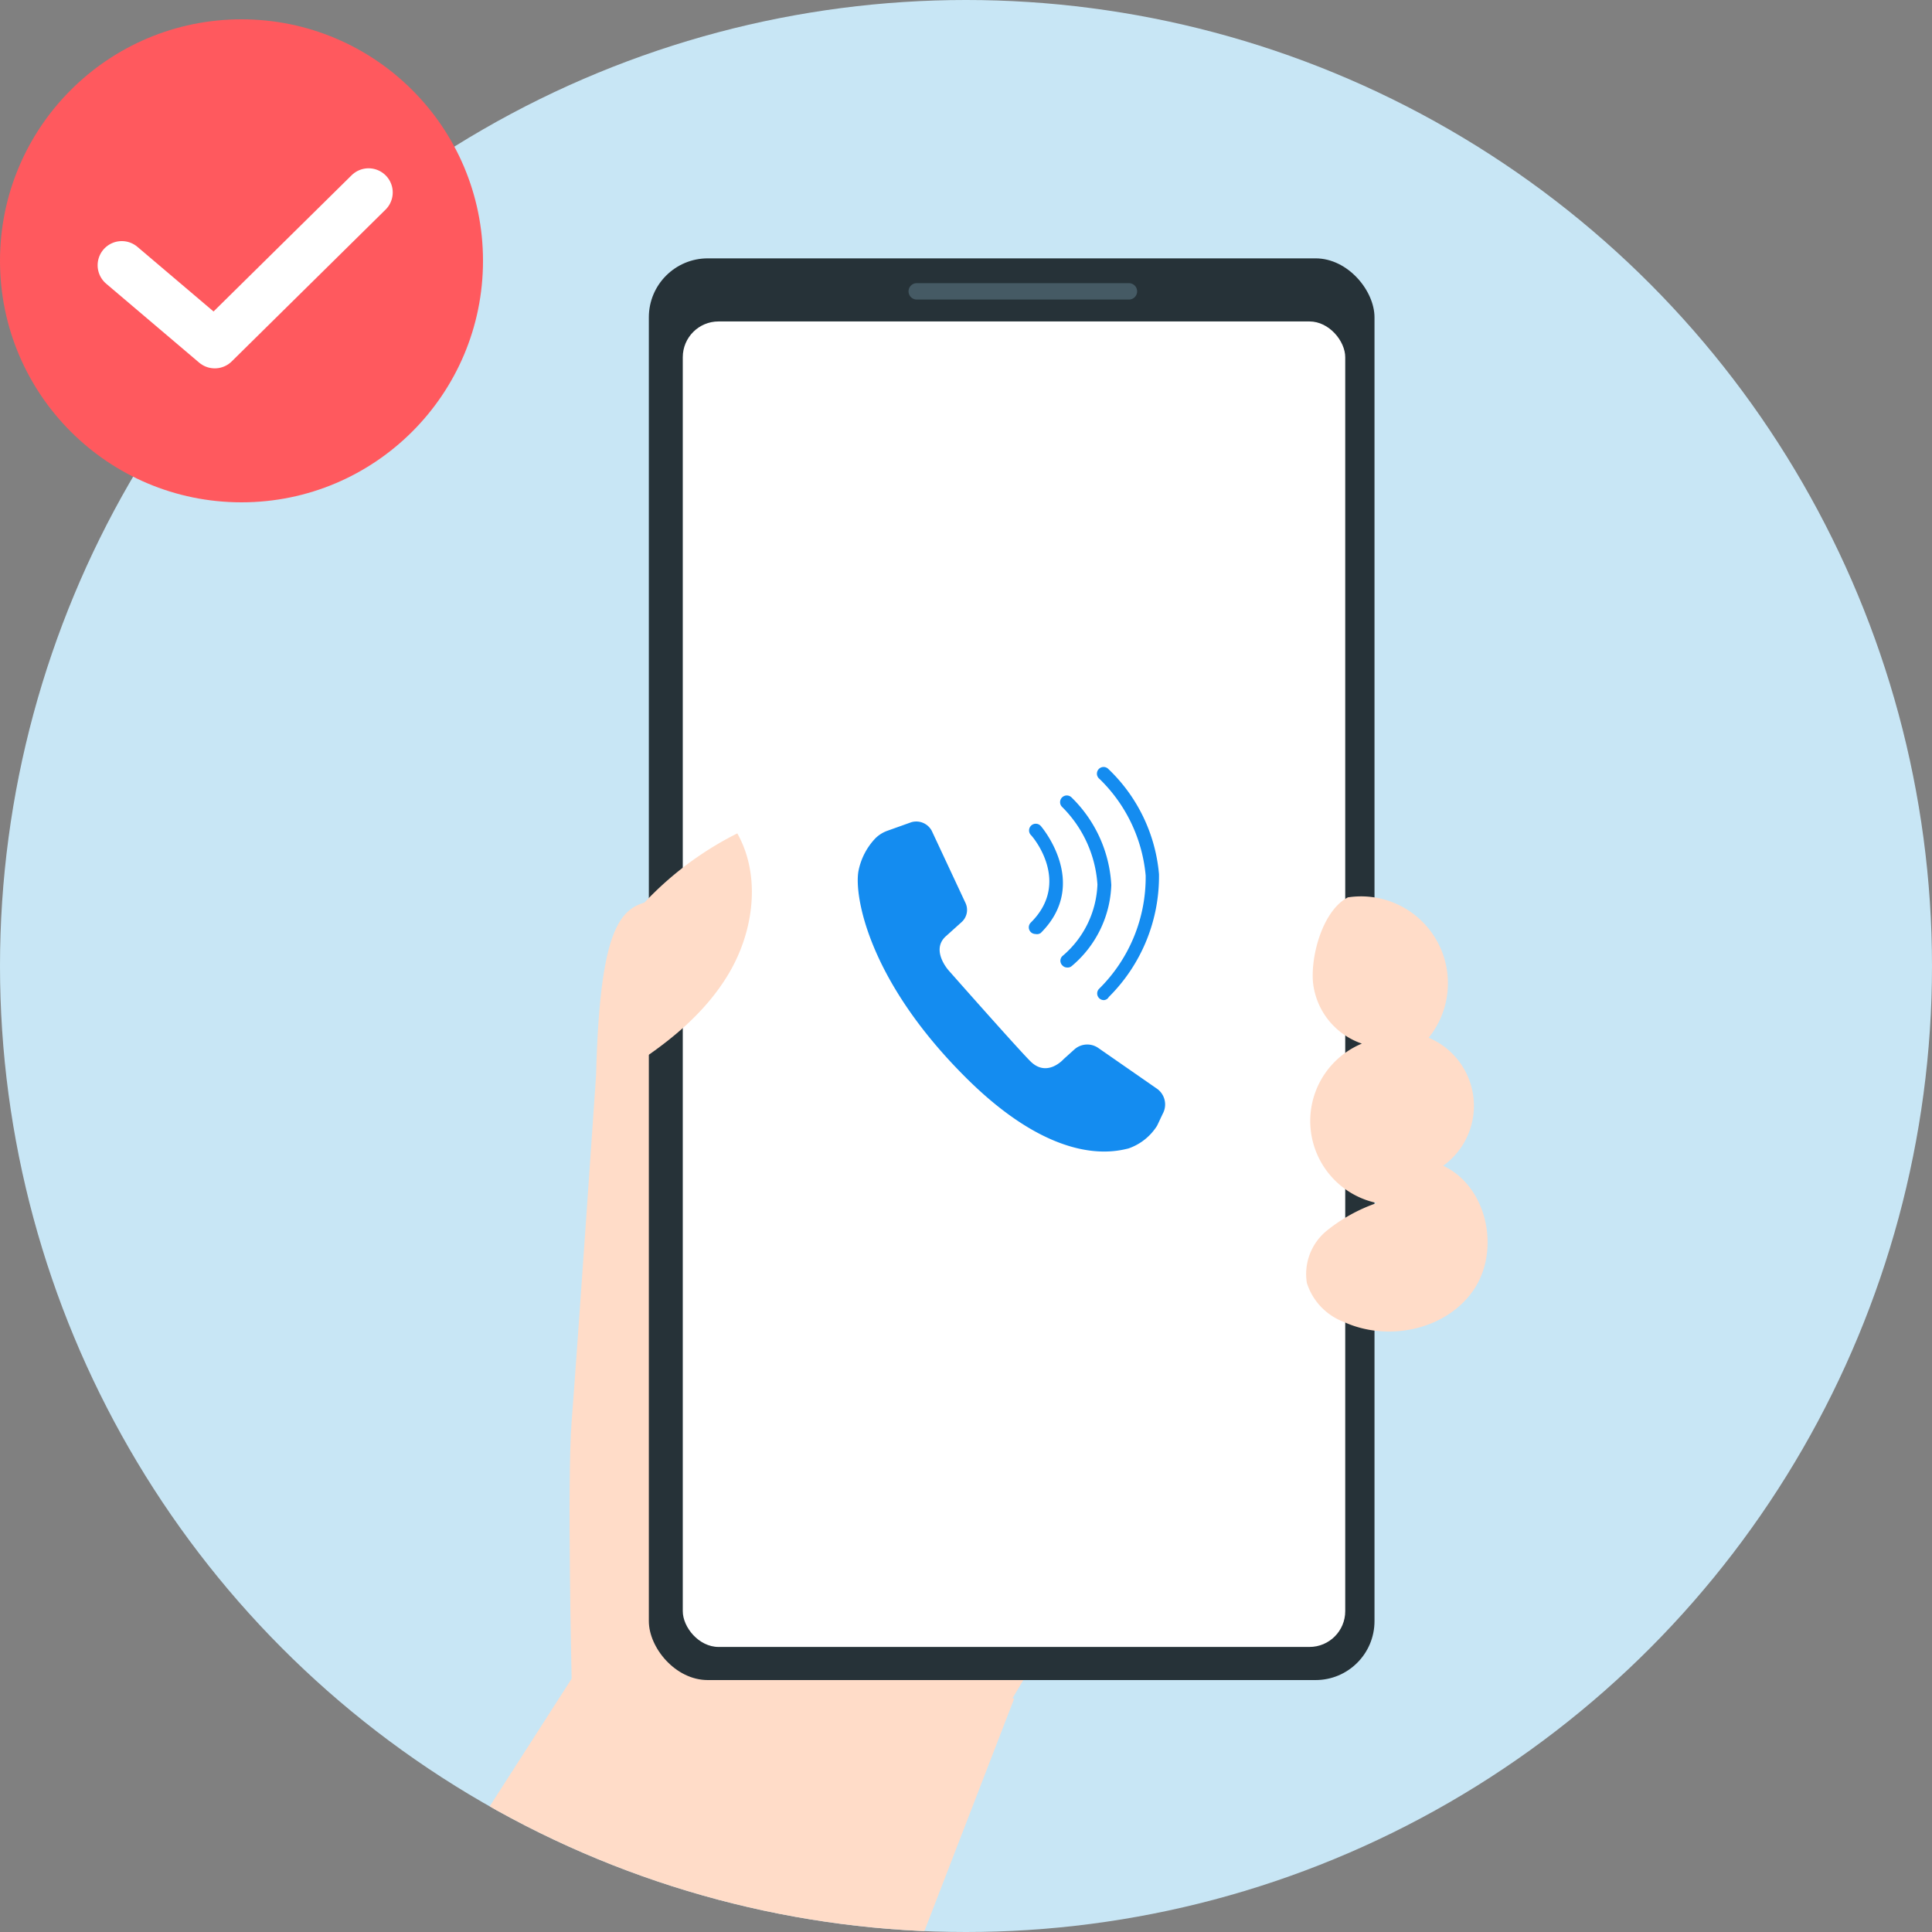 <svg xmlns="http://www.w3.org/2000/svg" xmlns:xlink="http://www.w3.org/1999/xlink" width="200" height="200" viewBox="0 0 200 200">
  <rect x="0" y="0" width="200" height="200" fill="#808080" stroke="none"/>
  <defs>
    <clipPath id="clip-path">
      <circle id="楕円形_255" data-name="楕円形 255" cx="100" cy="100" r="100" transform="translate(620 535)" fill="#c8e6f5"/>
    </clipPath>
  </defs>
  <g id="グループ_2043" data-name="グループ 2043" transform="translate(-620 -535)">
    <path id="パス_29376" data-name="パス 29376" d="M5990.5,466.263l-15.922,15.71-9.627-8.173" transform="translate(-5337.345 88.659)" fill="none" stroke="#fff" stroke-linecap="round" stroke-linejoin="round" stroke-width="5"/>
    <circle id="楕円形_232" data-name="楕円形 232" cx="100" cy="100" r="100" transform="translate(620 535)" fill="#c8e6f5"/>
    <g id="マスクグループ_22" data-name="マスクグループ 22" clip-path="url(#clip-path)">
      <g id="グループ_1558" data-name="グループ 1558" transform="translate(-1763.373 1725.159)">
        <g id="スマホ_手" data-name="スマホ＆手" transform="translate(2427.373 -1163.414)">
          <path id="パス_26977" data-name="パス 26977" d="M648.879,209.248h-.194l30.4-50.888-9.5-10.1L619.8,139.242s-3.284-12.916-7.343-12.65-6.434,1.491-6.87,18.174c0,0-1.951,28.485-2.532,35.864-.472,6.156,0,26.026,0,26.377v.206h0l-15.171,23.633c4.632,20.216,39.388,24.065,50.539,5.475Zm-43.315-63.524v.678C605.551,146.244,605.563,145.954,605.563,145.724Z" transform="translate(-587.884 -60.171)" fill="#ffdcc8"/>
          <rect id="長方形_518" data-name="長方形 518" width="75.12" height="147.175" rx="6.102" transform="translate(23.168 0)" fill="#263238"/>
          <rect id="長方形_519" data-name="長方形 519" width="68.577" height="137.215" rx="3.704" transform="translate(26.681 6.531)" fill="#fff"/>
          <path id="パス_26994" data-name="パス 26994" d="M655.315,71.371H633.36a.848.848,0,0,1-.861-.836v-.012h0a.849.849,0,0,1,.848-.848h21.967a.849.849,0,0,1,.848.848h0a.848.848,0,0,1-.848.848Z" transform="translate(-582.447 -67.107)" fill="#455a64"/>
          <path id="パス_26995" data-name="パス 26995" d="M673.573,126.353a8.99,8.99,0,0,1,8.3,14.539,7.646,7.646,0,0,1,1.5,13.255c4.555,2.12,5.973,8.724,3.138,12.868s-8.893,5.392-13.449,3.284a6.36,6.36,0,0,1-3.8-4.023,5.79,5.79,0,0,1,2.01-5.367A17.167,17.167,0,0,1,676.506,158a8.675,8.675,0,0,1-1.551-16.5,7.538,7.538,0,0,1-5.065-6.409c-.218-2.884,1.09-7.439,3.635-8.736" transform="translate(-577.976 -60.211)" fill="#ffdcc8"/>
          <path id="パス_26996" data-name="パス 26996" d="M618.083,120.446a34.178,34.178,0,0,0-12.734,11.013l1.017,13.582c4.278-2.653,8.373-5.864,10.9-10.2S620.542,124.832,618.083,120.446Z" transform="translate(-585.756 -60.92)" fill="#ffdcc8"/>
          <path id="パス_28124" data-name="パス 28124" d="M3.027,14.031l7.263-1.707a2,2,0,0,0,1.525-1.943V8.892S11.506,6.35,13.9,6.187c1.725-.109,12.71,0,12.71,0s2.869,0,2.814,2.215v2.143a1.689,1.689,0,0,0,1.216,1.616l7.88,2.4a1.816,1.816,0,0,0,2.07-.98l1-2.433a3.414,3.414,0,0,0,.254-1.4,6.81,6.81,0,0,0-1.362-3.631c-1.562-2-8.933-6.736-22.968-6.046C4.134.7,1.175,6.35.449,7.694a5.7,5.7,0,0,0-.236,3.759c.127.327.363.853.581,1.4A2,2,0,0,0,3.027,14.031Z" transform="translate(67.406 97.623) rotate(-132)" fill="#148cf0"/>
        </g>
        <path id="パス_28125" data-name="パス 28125" d="M296.226,228.212a.69.69,0,0,1-.527-1.144,16.232,16.232,0,0,0,4.848-11.766,15.942,15.942,0,0,0-4.775-9.986.69.69,0,1,1,.908-1.035,17.085,17.085,0,0,1,5.247,10.894,17.612,17.612,0,0,1-5.193,12.71A.635.635,0,0,1,296.226,228.212Z" transform="translate(2201.425 -1314.839)" fill="#148cf0"/>
        <path id="パス_28126" data-name="パス 28126" d="M294.12,223.505a.653.653,0,0,1-.49-.218.672.672,0,0,1,0-.962,10.186,10.186,0,0,0,3.631-7.408,12.455,12.455,0,0,0-3.631-8.007.694.694,0,1,1,.944-1.017,13.672,13.672,0,0,1,4.122,9.078,11.439,11.439,0,0,1-4.122,8.407A.636.636,0,0,1,294.12,223.505Z" transform="translate(2199.718 -1313.509)" fill="#148cf0"/>
        <path id="パス_28127" data-name="パス 28127" d="M292.312,218.729a.708.708,0,0,1-.49-.2.69.69,0,0,1,0-.98c4.249-4.212.145-8.969,0-9.078a.694.694,0,1,1,1.035-.926s5.157,5.937,0,11.076a.69.69,0,0,1-.545.109Z" transform="translate(2198.257 -1312.2)" fill="#148cf0"/>
      </g>
    </g>
    <g id="グループ_2042" data-name="グループ 2042" transform="translate(5)">
      <circle id="楕円形_241" data-name="楕円形 241" cx="25" cy="25" r="25" transform="translate(615 537)" fill="#ff595e"/>
      <path id="パス_29376-2" data-name="パス 29376" d="M5990.5,466.263l-15.922,15.71-9.627-8.173" transform="translate(-5337.345 88.659)" fill="none" stroke="#fff" stroke-linecap="round" stroke-linejoin="round" stroke-width="5"/>
    </g>
  </g>
</svg>
